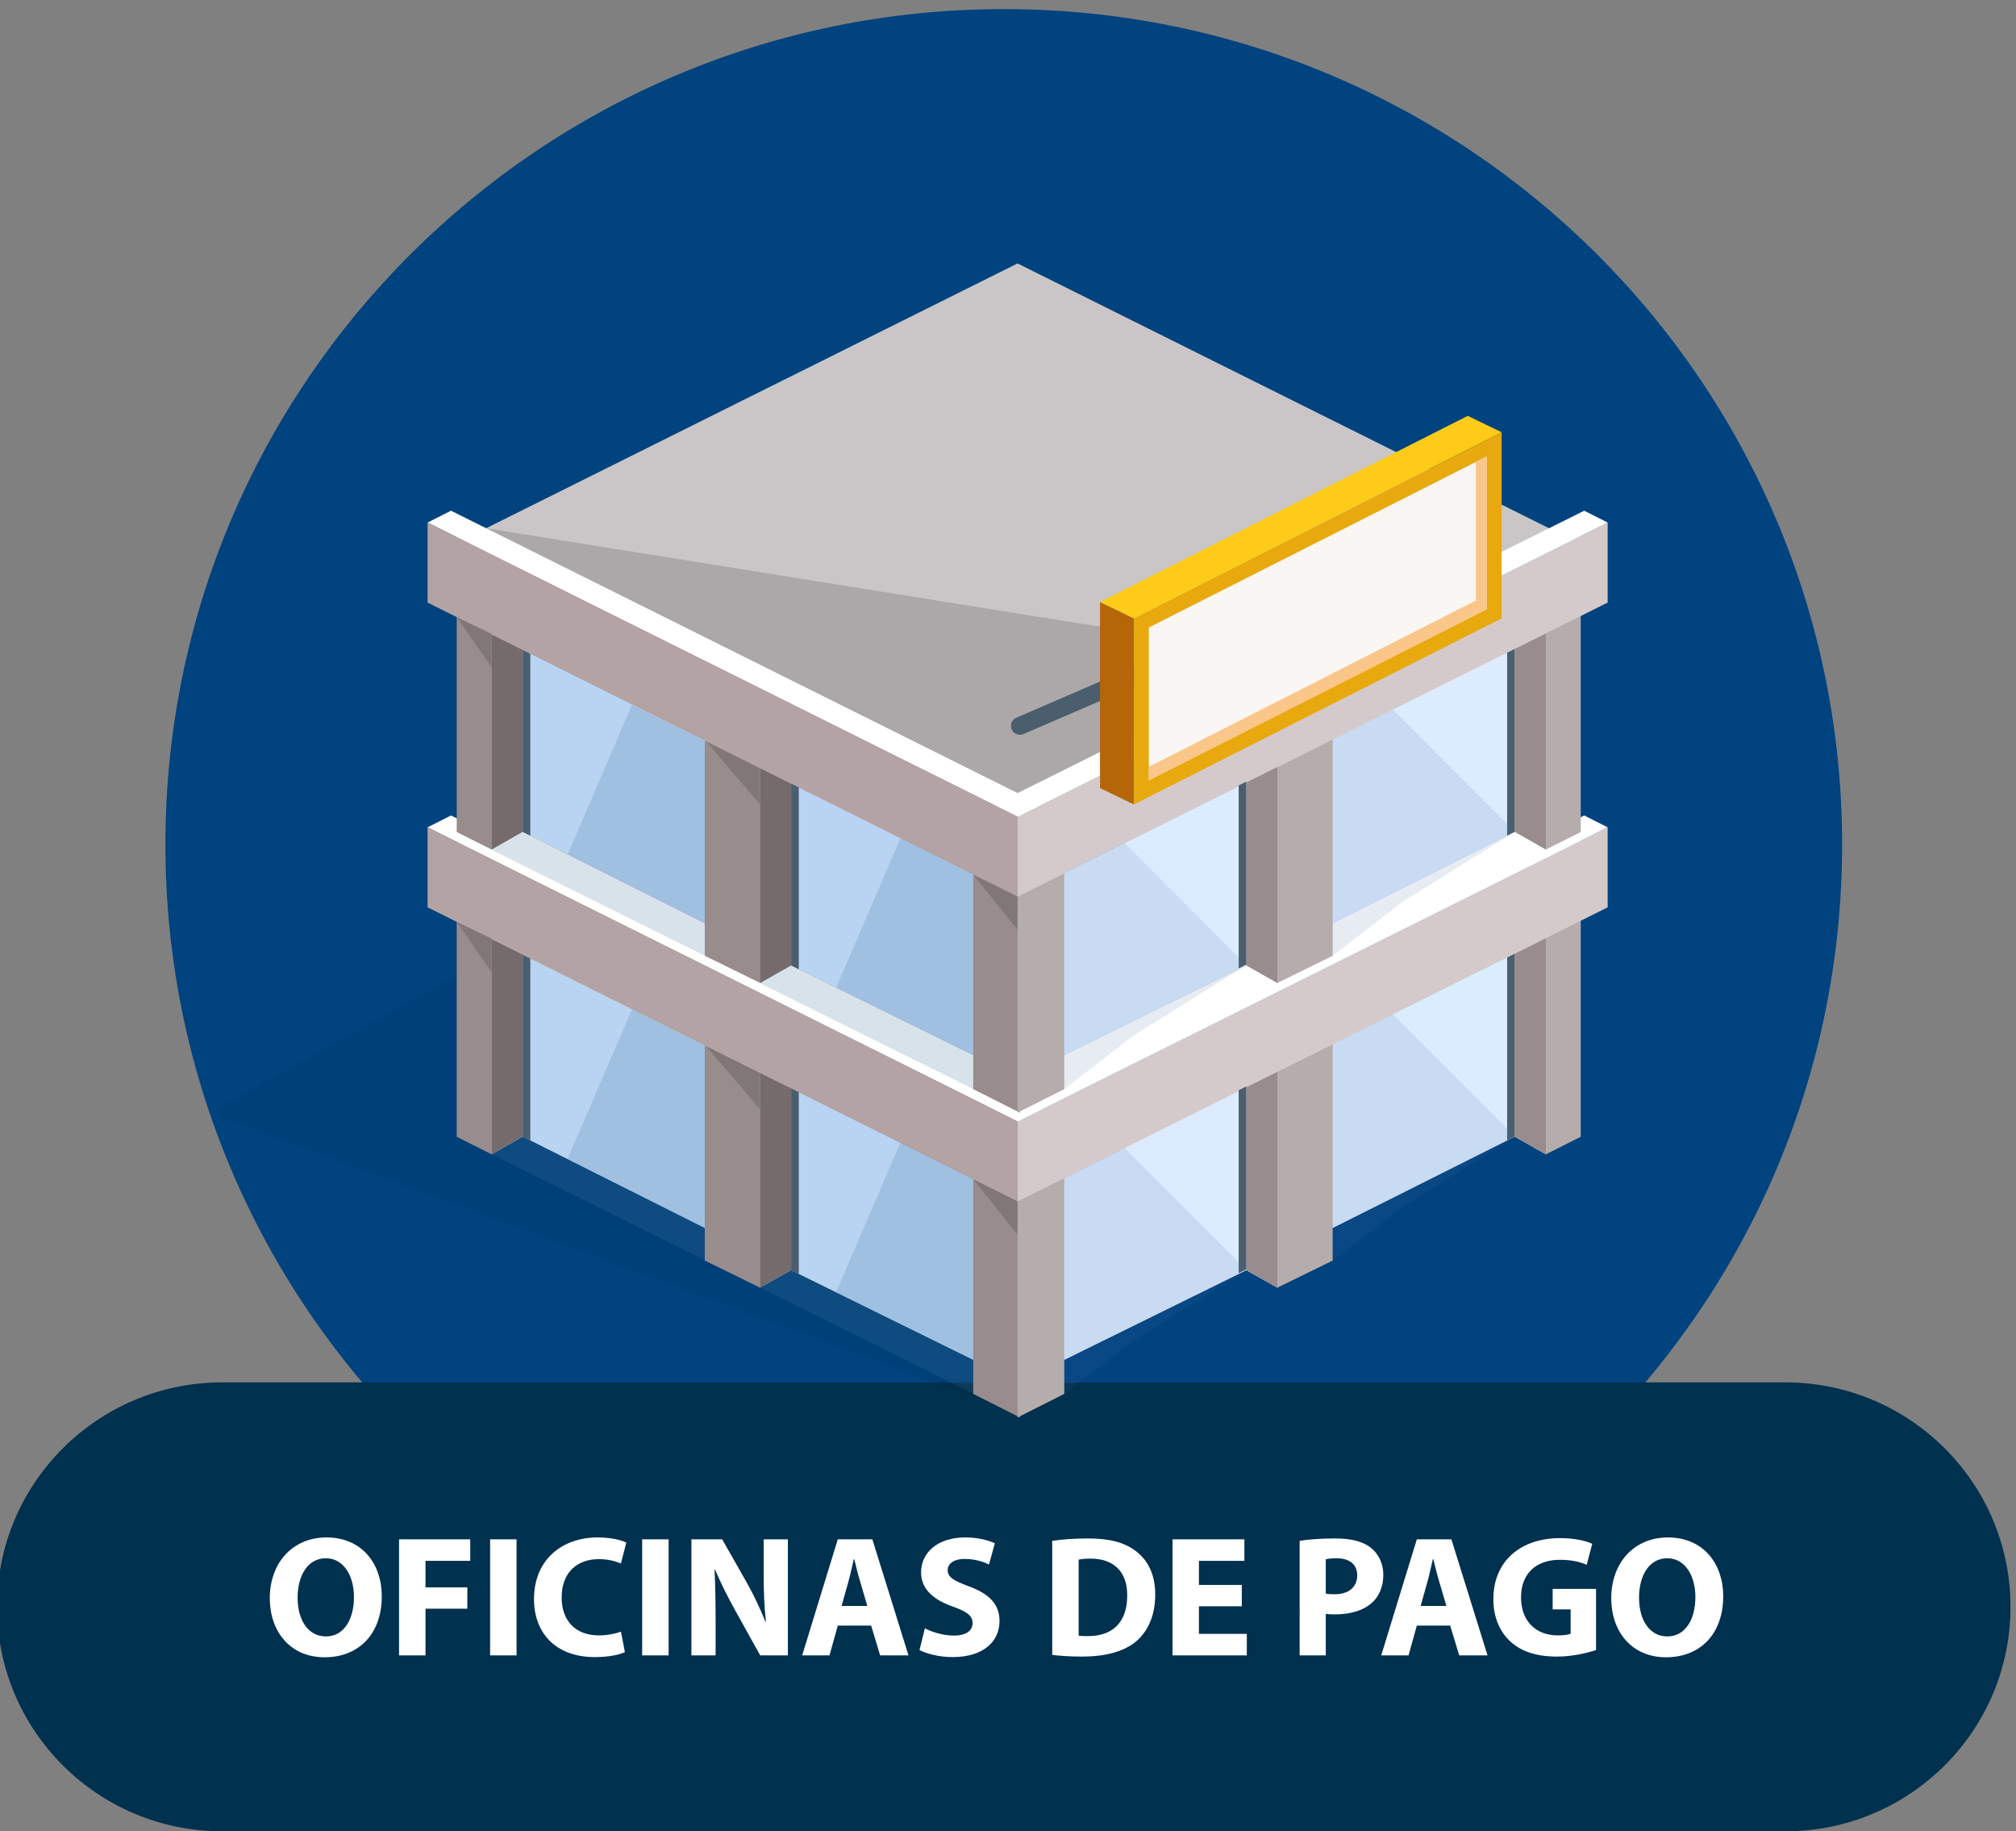 <?xml version="1.0" encoding="utf-8"?>
<!-- Generator: Adobe Illustrator 16.0.0, SVG Export Plug-In . SVG Version: 6.00 Build 0)  -->
<!DOCTYPE svg PUBLIC "-//W3C//DTD SVG 1.1//EN" "http://www.w3.org/Graphics/SVG/1.1/DTD/svg11.dtd">
<svg version="1.1" id="Capa_1" xmlns="http://www.w3.org/2000/svg" xmlns:xlink="http://www.w3.org/1999/xlink" x="0px" y="0px"
	 width="307.204px" height="278.992px" viewBox="0 0 307.204 278.992" enable-background="new 0 0 307.204 278.992"
	 xml:space="preserve">
<rect x="0" y="0" width="307.204" height="278.992" fill="#808080" stroke="none"/>
<g>
	<path fill="#00437F" d="M280.706,128.665c0,70.293-57.193,127.28-127.748,127.28c-70.557,0-127.754-56.986-127.754-127.28
		S82.402,1.387,152.958,1.387C223.511,1.387,280.706,58.371,280.706,128.665z"/>
	<path fill="#00314F" d="M306.365,244.792c0,18.892-15.37,34.199-34.329,34.199H33.875c-18.958,0-34.326-15.31-34.326-34.199l0,0
		c0-18.888,15.368-34.196,34.326-34.196h238.161C290.995,210.596,306.365,225.906,306.365,244.792L306.365,244.792z"/>
	<g enable-background="new    ">
		<path fill="#FFFFFF" d="M58.177,243.162c0,5.797-3.529,9.313-8.717,9.313c-5.267,0-8.349-3.961-8.349-8.998
			c0-5.298,3.397-9.258,8.638-9.258C55.201,234.219,58.177,238.283,58.177,243.162z M45.352,243.398
			c0,3.463,1.633,5.902,4.319,5.902c2.713,0,4.267-2.571,4.267-6.008c0-3.174-1.527-5.9-4.292-5.9
			C46.932,237.393,45.352,239.963,45.352,243.398z"/>
		<path fill="#FFFFFF" d="M60.808,234.507h10.851v3.278h-6.821v4.039h6.374v3.253h-6.374v7.108h-4.029V234.507z"/>
		<path fill="#FFFFFF" d="M78.714,234.507v17.679h-4.029v-17.679H78.714z"/>
		<path fill="#FFFFFF" d="M95.225,251.688c-0.737,0.367-2.396,0.76-4.556,0.76c-6.137,0-9.297-3.803-9.297-8.839
			c0-6.032,4.319-9.39,9.692-9.39c2.081,0,3.661,0.419,4.372,0.786l-0.816,3.174c-0.816-0.341-1.949-0.655-3.371-0.655
			c-3.187,0-5.662,1.914-5.662,5.849c0,3.542,2.107,5.771,5.688,5.771c1.211,0,2.555-0.262,3.345-0.576L95.225,251.688z"/>
		<path fill="#FFFFFF" d="M101.885,234.507v17.679h-4.029v-17.679H101.885z"/>
		<path fill="#FFFFFF" d="M105.36,252.186v-17.679h4.688l3.687,6.479c1.053,1.862,2.107,4.065,2.897,6.06h0.079
			c-0.263-2.335-0.342-4.722-0.342-7.371v-5.167h3.687v17.679h-4.214l-3.792-6.82c-1.053-1.889-2.212-4.17-3.082-6.242l-0.079,0.026
			c0.105,2.335,0.158,4.826,0.158,7.712v5.324H105.36z"/>
		<path fill="#FFFFFF" d="M127.664,247.648l-1.264,4.537h-4.161l5.425-17.679h5.268l5.504,17.679h-4.319l-1.37-4.537H127.664z
			 M132.167,244.658l-1.106-3.752c-0.316-1.049-0.632-2.36-0.896-3.409h-0.053c-0.263,1.049-0.526,2.387-0.816,3.409l-1.053,3.752
			H132.167z"/>
		<path fill="#FFFFFF" d="M140.934,248.067c1.08,0.551,2.739,1.102,4.451,1.102c1.844,0,2.818-0.761,2.818-1.915
			c0-1.102-0.843-1.73-2.976-2.491c-2.95-1.022-4.872-2.649-4.872-5.22c0-3.017,2.528-5.324,6.716-5.324
			c2.001,0,3.477,0.419,4.53,0.891l-0.896,3.227c-0.711-0.341-1.975-0.839-3.713-0.839s-2.581,0.786-2.581,1.704
			c0,1.129,1.001,1.627,3.292,2.492c3.134,1.154,4.609,2.781,4.609,5.272c0,2.964-2.292,5.481-7.164,5.481
			c-2.028,0-4.03-0.523-5.03-1.074L140.934,248.067z"/>
		<path fill="#FFFFFF" d="M160.34,234.742c1.475-0.235,3.397-0.367,5.426-0.367c3.371,0,5.557,0.604,7.269,1.889
			c1.843,1.364,3.003,3.541,3.003,6.662c0,3.385-1.238,5.719-2.95,7.161c-1.87,1.548-4.714,2.282-8.19,2.282
			c-2.081,0-3.556-0.131-4.557-0.262V234.742z M164.37,249.169c0.343,0.079,0.896,0.079,1.396,0.079
			c3.634,0.025,6.004-1.967,6.004-6.19c0.027-3.673-2.133-5.613-5.583-5.613c-0.896,0-1.475,0.079-1.817,0.157V249.169z"/>
		<path fill="#FFFFFF" d="M189.229,244.71h-6.532v4.196h7.296v3.279h-11.325v-17.679h10.956v3.278h-6.927v3.672h6.532V244.71z"/>
		<path fill="#FFFFFF" d="M198.047,234.742c1.238-0.209,2.977-0.367,5.426-0.367c2.475,0,4.24,0.473,5.425,1.417
			c1.132,0.892,1.896,2.36,1.896,4.092s-0.579,3.2-1.633,4.196c-1.37,1.285-3.397,1.863-5.769,1.863c-0.526,0-1-0.027-1.369-0.079
			v6.321h-3.977V234.742z M202.024,242.77c0.343,0.078,0.764,0.104,1.344,0.104c2.133,0,3.449-1.075,3.449-2.886
			c0-1.626-1.132-2.596-3.134-2.596c-0.816,0-1.369,0.078-1.659,0.156V242.77z"/>
		<path fill="#FFFFFF" d="M215.901,247.648l-1.264,4.537h-4.161l5.425-17.679h5.268l5.505,17.679h-4.319l-1.369-4.537H215.901z
			 M220.405,244.658l-1.105-3.752c-0.316-1.049-0.633-2.36-0.896-3.409h-0.053c-0.263,1.049-0.526,2.387-0.816,3.409l-1.053,3.752
			H220.405z"/>
		<path fill="#FFFFFF" d="M243.209,251.373c-1.238,0.419-3.582,0.996-5.926,0.996c-3.24,0-5.584-0.813-7.217-2.387
			c-1.633-1.521-2.527-3.83-2.502-6.426c0.027-5.876,4.32-9.233,10.141-9.233c2.291,0,4.055,0.446,4.924,0.865l-0.842,3.2
			c-0.975-0.42-2.187-0.761-4.135-0.761c-3.346,0-5.873,1.889-5.873,5.718c0,3.646,2.291,5.797,5.583,5.797
			c0.921,0,1.659-0.104,1.976-0.262v-3.699h-2.74v-3.121h6.611V251.373z"/>
		<path fill="#FFFFFF" d="M262.589,243.162c0,5.797-3.528,9.313-8.718,9.313c-5.267,0-8.348-3.961-8.348-8.998
			c0-5.298,3.396-9.258,8.638-9.258C259.614,234.219,262.589,238.283,262.589,243.162z M249.764,243.398
			c0,3.463,1.633,5.902,4.318,5.902c2.713,0,4.267-2.571,4.267-6.008c0-3.174-1.527-5.9-4.292-5.9
			C251.344,237.393,249.764,239.963,249.764,243.398z"/>
	</g>
	<g>
		<polygon opacity="0.05" enable-background="new    " points="151.686,214.057 31.965,169.507 84.352,140.441 155.058,207.052 		
			"/>
		<g>
			<g>
				<g>
					<polygon fill="#998C8D" points="155.411,215.938 148.297,212.352 148.297,207.16 120.558,193.501 115.805,196.16 
						107.393,192.037 107.393,187.068 79.653,173.152 74.899,175.848 69.595,173.182 69.595,125.632 155.411,168.395 					"/>
					<polygon fill="#B8D4F2" points="107.393,192.037 107.393,187.068 79.653,173.152 74.899,175.848 74.899,141.471 
						107.393,157.664 					"/>
					<polygon fill="#B8D4F2" points="148.297,212.352 148.297,212.352 148.297,207.16 120.558,193.501 115.805,196.16 
						115.805,161.785 148.297,177.977 					"/>
					<polygon fill="#756B6C" points="74.899,175.848 79.653,173.152 79.653,145.285 74.899,142.914 					"/>
					<polygon fill="#756B6C" points="115.805,196.203 120.558,193.501 120.558,165.634 115.805,163.264 					"/>
				</g>
				<g>
					<polygon fill="#B5ACAC" points="155.058,215.938 162.177,212.352 162.177,207.16 189.915,193.501 194.667,196.16 
						203.079,192.037 203.079,187.068 230.822,173.152 235.575,175.848 240.879,173.182 240.879,125.632 155.058,168.395 					"/>
					<polygon fill="#FFFFFF" points="155.058,82.883 69.242,125.632 155.058,168.386 240.879,125.632 					"/>
				</g>
				<polygon fill="#DBECFF" points="203.079,192.037 203.079,187.068 230.822,173.152 235.575,175.848 235.575,141.471 
					203.079,157.664 				"/>
				<polygon fill="#DBECFF" points="162.177,212.352 162.177,212.352 162.177,207.16 189.915,193.501 194.667,196.16 
					194.667,161.785 162.177,177.977 				"/>
				<g>
					<polygon fill="#D4CACB" points="155.058,183.027 244.98,138.226 244.98,126.031 155.058,170.832 					"/>
					<polygon fill="#FFFFFF" points="155.066,170.832 244.98,126.039 241.409,124.234 151.466,169.039 					"/>
					<polygon fill="#FFFFFF" points="155.073,170.832 65.154,126.039 68.725,124.234 158.667,169.039 					"/>
					<polygon fill="#B3A3A4" points="65.154,138.226 155.073,183.027 155.073,170.832 65.154,126.031 					"/>
				</g>
				<polygon fill="#998C8D" points="235.575,175.848 230.822,173.152 230.822,145.285 235.575,142.914 				"/>
				<polygon fill="#998C8D" points="194.667,196.203 189.915,193.501 189.915,165.634 194.667,163.264 				"/>
				<polygon opacity="0.15" enable-background="new    " points="107.609,159.384 115.805,168.988 115.805,163.466 				"/>
				<polygon opacity="0.15" enable-background="new    " points="69.595,140.441 74.899,148.087 74.899,142.914 				"/>
				<polygon opacity="0.15" enable-background="new    " points="148.297,179.652 155.058,188.091 155.073,183.027 				"/>
				<polygon fill="#4B5E6E" points="229.661,145.863 229.661,173.73 230.822,173.152 230.822,145.285 				"/>
				<polygon fill="#4B5E6E" points="188.752,166.089 188.752,193.955 189.915,193.376 189.915,165.509 				"/>
				<polygon fill="#4B5E6E" points="80.81,146.031 80.81,173.753 79.653,173.166 79.653,145.453 				"/>
				<polygon fill="#4B5E6E" points="121.719,166.382 121.719,194.102 120.558,193.523 120.558,165.802 				"/>
			</g>
		</g>
		<g>
			<g>
				<g>
					<polygon fill="#998C8D" points="155.411,169.507 148.297,165.919 148.297,160.73 120.558,147.072 115.805,149.736 
						107.393,145.607 107.393,140.639 79.653,126.719 74.899,129.421 69.595,126.749 69.595,79.203 155.411,121.965 					"/>
					<polygon fill="#B8D4F2" points="107.393,145.607 107.393,140.639 79.653,126.719 74.899,129.421 74.899,95.042 
						107.393,111.234 					"/>
					<polygon fill="#B8D4F2" points="148.297,165.919 148.297,165.919 148.297,160.73 120.558,147.072 115.805,149.736 
						115.805,115.355 148.297,131.543 					"/>
					<polygon fill="#756B6C" points="74.899,129.421 79.653,126.719 79.653,98.852 74.899,96.484 					"/>
					<polygon fill="#756B6C" points="115.805,149.771 120.558,147.072 120.558,119.206 115.805,116.833 					"/>
				</g>
				<g>
					<polygon fill="#B5ACAC" points="155.058,169.507 162.177,165.919 162.177,160.73 189.915,147.072 194.667,149.736 
						203.079,145.607 203.079,140.639 230.822,126.719 235.575,129.421 240.879,126.749 240.879,79.203 155.058,121.965 					"/>
					<polygon fill="#CAC6C7" points="155.058,40.133 69.242,82.883 155.058,125.632 240.879,82.883 					"/>
				</g>
				<polygon fill="#DBECFF" points="203.079,145.607 203.079,140.639 230.822,126.719 235.575,129.421 235.575,95.042 
					203.079,111.234 				"/>
				<polygon fill="#DBECFF" points="162.177,165.919 162.177,165.919 162.177,160.73 189.915,147.072 194.667,149.736 
					194.667,115.355 162.177,131.543 				"/>
				<g>
					<polygon fill="#D4CACB" points="155.058,136.602 244.98,91.799 244.98,79.601 155.058,124.402 					"/>
					<polygon fill="#FFFFFF" points="155.066,124.402 244.98,79.609 241.409,77.804 151.466,122.609 					"/>
					<polygon fill="#FFFFFF" points="155.073,124.402 65.154,79.609 68.725,77.804 158.667,122.609 					"/>
					<polygon fill="#B3A3A4" points="65.154,91.799 155.073,136.602 155.073,124.402 65.154,79.601 					"/>
				</g>
				<polygon fill="#998C8D" points="235.575,129.421 230.822,126.719 230.822,98.852 235.575,96.484 				"/>
				<polygon fill="#998C8D" points="194.667,149.771 189.915,147.072 189.915,119.206 194.667,116.833 				"/>
				<polygon opacity="0.15" enable-background="new    " points="107.609,112.95 115.805,122.554 115.805,117.035 				"/>
				<polygon opacity="0.15" enable-background="new    " points="69.595,94.01 74.899,101.659 74.899,96.484 				"/>
				<polygon opacity="0.15" enable-background="new    " points="148.297,133.227 155.058,141.66 155.073,136.602 				"/>
				<polygon fill="#4B5E6E" points="229.661,99.431 229.661,127.302 230.822,126.719 230.822,98.852 				"/>
				<polygon fill="#4B5E6E" points="188.752,119.655 188.752,147.525 189.915,146.947 189.915,119.081 				"/>
				<polygon fill="#4B5E6E" points="80.81,99.603 80.81,127.32 79.653,126.742 79.653,99.024 				"/>
				<polygon fill="#4B5E6E" points="121.719,119.952 121.719,147.671 120.558,147.093 120.558,119.374 				"/>
			</g>
		</g>
		<polygon opacity="0.15" enable-background="new    " points="74.08,80.474 196.614,100.119 155.058,120.82 		"/>
		<g>
			<g>
				<path fill="#4B5E6E" d="M155.411,111.944c0.185,0,0.367-0.037,0.545-0.114l23.012-9.937c0.688-0.3,1.007-1.098,0.703-1.786
					c-0.299-0.688-1.102-1.007-1.791-0.71l-23.012,9.94c-0.683,0.297-1.007,1.098-0.705,1.787
					C154.381,111.637,154.889,111.944,155.411,111.944z"/>
			</g>
			<g>
				<g>
					<polygon fill="#B56609" points="172.793,122.554 167.622,120.062 167.622,91.709 172.793,94.204 					"/>
					<polygon fill="#E8A90E" points="228.823,94.2 172.793,122.554 172.793,94.204 228.823,65.85 					"/>
					<polygon fill="#FAF6F3" points="175.064,95.595 226.553,69.538 226.553,92.811 175.064,118.869 					"/>
					<polygon fill="#FECB18" points="172.793,94.2 167.622,91.709 223.659,63.355 228.823,65.85 					"/>
				</g>
				<polygon fill="#FAC68A" points="224.892,70.375 224.892,91.483 175.064,116.819 175.064,118.869 226.553,92.811 226.553,69.538 
									"/>
			</g>
		</g>
		<polygon opacity="0.13" fill="#4672A1" enable-background="new    " points="212.263,108.101 230.822,126.719 213.652,137.443 
			203.079,145.607 203.079,112.676 		"/>
		<polygon opacity="0.13" fill="#4672A1" enable-background="new    " points="171.354,128.414 189.915,147.035 172.75,157.759 
			162.177,165.919 162.177,132.989 		"/>
		<polygon opacity="0.13" fill="#4672A1" enable-background="new    " points="171.354,174.843 189.915,193.457 172.75,204.182 
			162.177,212.352 162.177,179.417 		"/>
		<polygon opacity="0.13" fill="#4672A1" enable-background="new    " points="212.263,154.529 230.822,173.152 213.652,183.875 
			203.079,192.037 203.079,159.105 		"/>
		<polygon opacity="0.21" fill="#4672A1" enable-background="new    " points="137.214,127.704 127.42,150.445 120.558,147.093 
			115.805,149.771 148.297,165.919 148.297,133.227 		"/>
		<polygon opacity="0.21" fill="#4672A1" enable-background="new    " points="96.309,107.391 86.515,130.138 79.653,126.778 
			74.899,129.457 107.393,145.607 107.393,112.914 		"/>
		<polygon opacity="0.21" fill="#4672A1" enable-background="new    " points="137.214,174.076 127.42,196.826 120.558,193.464 
			115.805,196.145 148.297,212.292 148.297,179.602 		"/>
		<polygon opacity="0.21" fill="#4672A1" enable-background="new    " points="96.309,153.761 86.515,176.511 79.653,173.152 
			74.899,175.832 107.393,191.98 107.393,159.289 		"/>
	</g>
</g>
</svg>
